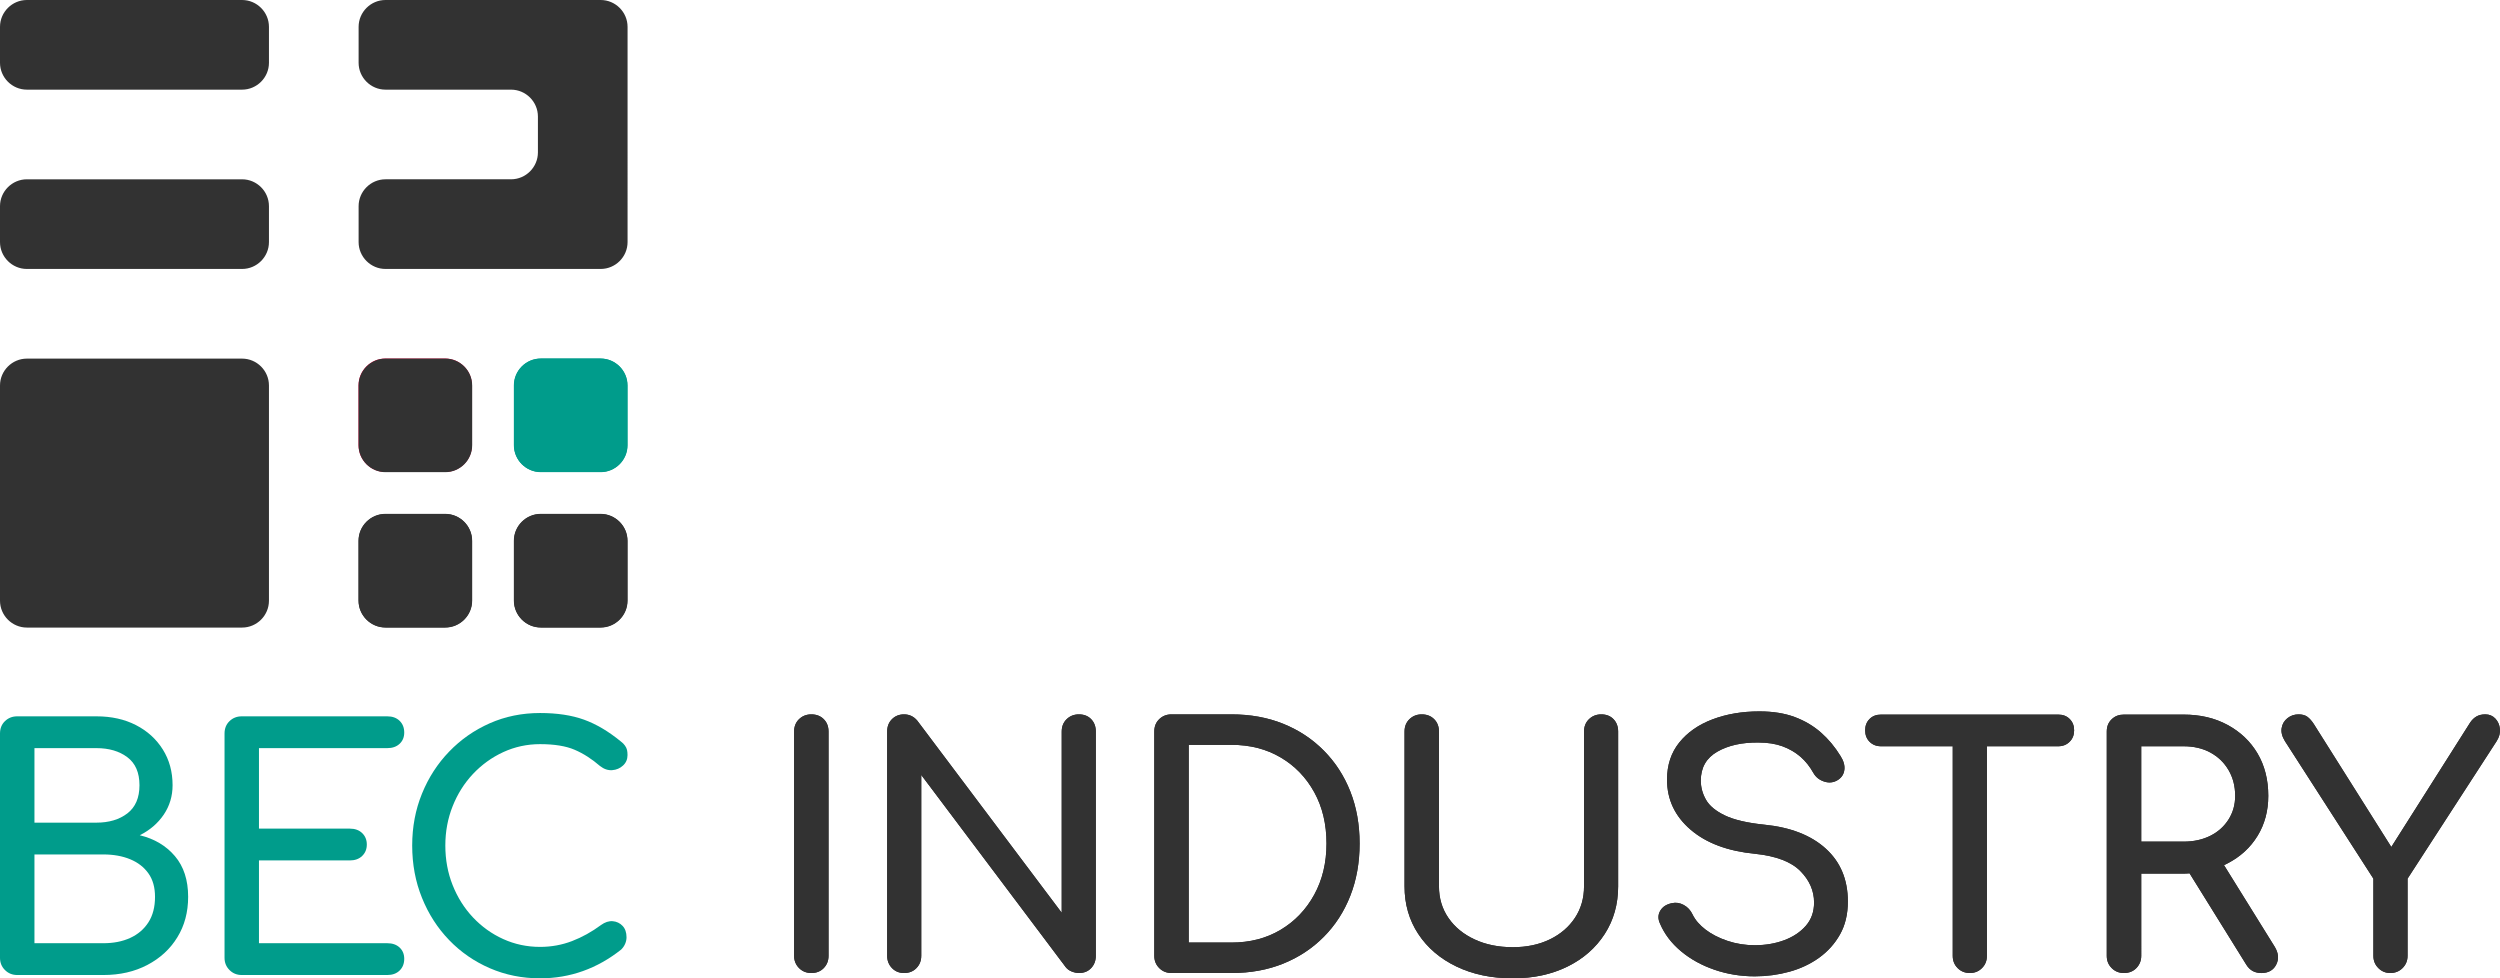 <?xml version="1.0" encoding="utf-8"?>
<!-- Generator: Adobe Illustrator 27.5.0, SVG Export Plug-In . SVG Version: 6.00 Build 0)  -->
<svg version="1.1" id="Ebene_1" xmlns="http://www.w3.org/2000/svg" xmlns:xlink="http://www.w3.org/1999/xlink" x="0px" y="0px"
	 viewBox="0 0 7969.65 3118.78" style="enable-background:new 0 0 7969.65 3118.78;" xml:space="preserve">
<style type="text/css">
	.st0{fill:#E1003C;}
	.st1{fill:#323232;}
	.st2{fill:#009C8B;}
</style>
<path class="st0" d="M1504.74,1419.03c0,47.13-38.57,85.72-85.72,85.72h-190.47c-47.15,0-85.71-38.58-85.71-85.72v-190.47
	c0-47.13,38.57-85.71,85.71-85.71h190.47c47.15,0,85.72,38.58,85.72,85.71V1419.03z"/>
<path class="st1" d="M1504.74,1914.29c0,47.13-38.57,85.71-85.72,85.71h-190.47c-47.15,0-85.71-38.58-85.71-85.71v-190.47
	c0-47.14,38.57-85.72,85.71-85.72h190.47c47.15,0,85.72,38.58,85.72,85.72V1914.29z"/>
<path class="st2" d="M1999.99,1419.03c0,47.13-38.57,85.72-85.71,85.72H1723.8c-47.15,0-85.72-38.58-85.72-85.72v-190.47
	c0-47.13,38.57-85.71,85.72-85.71h190.47c47.15,0,85.71,38.58,85.71,85.71V1419.03z"/>
<path class="st1" d="M1999.99,1914.29c0,47.13-38.57,85.71-85.71,85.71H1723.8c-47.15,0-85.72-38.58-85.72-85.71v-190.47
	c0-47.14,38.57-85.72,85.72-85.72h190.47c47.15,0,85.71,38.58,85.71,85.72V1914.29z"/>
<g>
	<g>
		<path class="st1" d="M1505.2,1419.46c0,47.15-38.59,85.74-85.74,85.74h-190.53c-47.16,0-85.75-38.59-85.75-85.74v-190.53
			c0-47.15,38.59-85.74,85.75-85.74h190.53c47.15,0,85.74,38.59,85.74,85.74V1419.46z"/>
		<path class="st1" d="M1505.2,1914.87c0,47.15-38.59,85.74-85.74,85.74h-190.53c-47.16,0-85.75-38.59-85.75-85.74v-190.53
			c0-47.15,38.59-85.74,85.75-85.74h190.53c47.15,0,85.74,38.59,85.74,85.74V1914.87z"/>
		<path class="st2" d="M2000.6,1419.46c0,47.15-38.58,85.74-85.74,85.74h-190.53c-47.16,0-85.74-38.59-85.74-85.74v-190.53
			c0-47.15,38.58-85.74,85.74-85.74h190.53c47.16,0,85.74,38.59,85.74,85.74V1419.46z"/>
		<path class="st1" d="M2000.6,1914.87c0,47.15-38.58,85.74-85.74,85.74h-190.53c-47.16,0-85.74-38.59-85.74-85.74v-190.53
			c0-47.15,38.58-85.74,85.74-85.74h190.53c47.16,0,85.74,38.59,85.74,85.74V1914.87z"/>
	</g>
	<g>
		<path class="st1" d="M771.67,285.8c47.15,0,85.73-38.58,85.73-85.74V85.74C857.4,38.58,818.82,0,771.67,0H85.74
			C38.58,0,0,38.58,0,85.74v114.32c0,47.16,38.58,85.74,85.74,85.74H771.67z"/>
		<path class="st1" d="M85.74,571.59C38.58,571.59,0,610.17,0,657.34v114.33c0,47.16,38.58,85.74,85.74,85.74h685.93
			c47.15,0,85.73-38.58,85.73-85.74V657.34c0-47.16-38.58-85.74-85.73-85.74H85.74z"/>
		<path class="st1" d="M857.4,1914.87c0,47.16-38.58,85.74-85.73,85.74H85.74c-47.16,0-85.74-38.58-85.74-85.74v-685.92
			c0-47.16,38.58-85.74,85.74-85.74h685.93c47.15,0,85.73,38.58,85.73,85.74V1914.87z"/>
		<path class="st1" d="M1228.93,0c-47.15,0-85.73,38.58-85.73,85.74v114.32c0,47.16,38.58,85.74,85.73,85.74h400.12
			c47.18,0,85.76,38.58,85.76,85.74v114.31c0,47.16-38.58,85.74-85.76,85.74h-400.12c-47.15,0-85.73,38.58-85.73,85.74v114.33
			c0,47.16,38.58,85.74,85.73,85.74h685.94c47.15,0,85.73-38.58,85.73-85.74V85.74c0-47.16-38.58-85.74-85.73-85.74H1228.93z"/>
	</g>
</g>
<g>
	<path class="st2" d="M445.58,2662.63c32.36-16.18,57.85-38.18,76.62-65.99c18.66-27.76,27.97-58.96,27.97-93.49
		c0-42.88-10.37-80.89-31.2-114.01c-20.73-33.04-49.28-59-85.56-77.61c-36.22-18.62-78.25-27.97-126.05-27.97H54.94
		c-15.54,0-28.55,5.13-39.13,15.34C5.23,2309.04,0,2322.27,0,2338.39v714.99c0,15.44,5.23,28.51,15.81,38.97
		c10.58,10.57,23.58,15.86,39.13,15.86h274.53c52.77,0,99.62-10.68,140.44-32.2c40.82-21.47,72.71-50.81,95.5-88.14
		c22.95-37.28,34.37-80.21,34.37-128.86c0-53.46-14.06-96.76-42.19-129.86C529.45,2696.04,492.12,2673.89,445.58,2662.63z
		 M109.83,2384.93h197.54c40.08,0,72.97,9.67,98.66,29.03c25.7,19.35,38.6,49.07,38.6,89.2c0,40.13-12.9,70.06-38.6,89.83
		c-25.69,19.68-58.58,29.51-98.66,29.51H109.83V2384.93z M473.08,2940.33c-14.06,21.84-33.42,38.39-58.05,49.65
		c-24.65,11.32-53.2,16.87-85.56,16.87H109.83v-282.99h219.64c32.36,0,60.91,5.13,85.56,15.34c24.64,10.2,43.99,25.17,58.05,44.94
		c14.07,19.67,21.1,44.63,21.1,74.88C494.18,2891.42,487.15,2918.54,473.08,2940.33z"/>
	<path class="st2" d="M1234.76,2384.93c16.23,0,29.23-4.55,39.08-13.75c9.83-9.15,14.8-21.09,14.8-35.9
		c0-15.49-4.97-27.92-14.8-37.49c-9.84-9.46-22.84-14.22-39.08-14.22h-464.1c-15.54,0-28.55,5.13-39.02,15.34
		c-10.57,10.15-15.86,23.37-15.86,39.49v714.99c0,15.44,5.29,28.51,15.86,38.97c10.47,10.57,23.48,15.86,39.02,15.86h464.1
		c16.23,0,29.23-4.7,39.08-14.22c9.83-9.47,14.8-22,14.8-37.49c0-14.8-4.97-26.76-14.8-35.96c-9.84-9.15-22.84-13.7-39.08-13.7
		H825.55v-263.95h289.87c16.18,0,29.29-4.76,39.13-14.27c9.83-9.47,14.8-21.63,14.8-36.38c0-14.8-4.97-26.97-14.8-36.49
		c-9.84-9.51-22.95-14.22-39.13-14.22H825.55v-256.6H1234.76z"/>
	<path class="st2" d="M1507.75,2467.3c27.92-29.6,60.07-52.82,96.71-69.73c36.54-16.81,75.67-25.34,117.23-25.34
		c45.69,0,82.49,6.03,110.3,17.99c27.86,11.95,54.78,29.23,80.79,51.76c12.64,9.83,25.7,14.23,39.02,13.17
		c13.38-1.06,24.85-5.98,34.37-14.81c9.52-8.78,14.28-19.89,14.28-33.26c0-6.34-0.53-11.75-1.59-16.39
		c-1.06-4.55-3.17-9.14-6.45-13.7c-3.06-4.61-7.51-8.99-13.1-13.22c-39.45-32.36-78.68-55.57-117.7-69.64
		c-39.13-14.11-85.77-21.15-139.91-21.15c-57.74,0-111.25,10.95-160.53,32.73c-49.33,21.84-92.43,51.92-129.34,90.32
		c-37.01,38.33-65.89,83.01-86.61,134.03c-20.84,51.08-31.2,106.18-31.2,165.29c0,59.86,10.36,115.48,31.2,166.82
		c20.72,51.45,49.59,96.29,86.61,134.67c36.91,38.34,80.27,68.27,129.86,89.73c49.6,21.47,103,32.2,160,32.2
		c47.8,0,93.38-7.76,136.68-23.2c43.31-15.44,83.92-38.39,121.99-68.64c5.6-5.66,9.83-11.73,12.63-18.51
		c2.81-6.66,4.29-13.54,4.29-20.57c0-15.44-4.29-27.66-12.69-36.43c-8.46-8.79-18.82-13.7-31.09-14.81
		c-12.37-1.05-24.85,3.01-37.53,12.16c-29.51,21.84-60.39,38.92-92.43,51.24c-31.99,12.26-65.98,18.5-101.84,18.5
		c-41.56,0-80.69-8.3-117.23-24.85c-36.63-16.49-68.78-39.65-96.71-69.16c-27.75-29.56-49.38-63.93-64.82-102.95
		c-15.55-39.08-23.27-81.16-23.27-126.21c0-44.36,7.72-86.09,23.27-125.16C1458.37,2531.18,1480,2496.86,1507.75,2467.3z"/>
</g>
<g>
	<g>
		<path class="st1" d="M2586.37,3101.87c-15.46,0-28.49-5.26-39.1-15.81c-10.52-10.58-15.8-23.58-15.8-39.08v-714.78
			c0-16.18,5.28-29.38,15.8-39.6c10.6-10.19,23.64-15.3,39.1-15.3c16.2,0,29.4,5.11,39.61,15.3c10.22,10.21,15.28,23.42,15.28,39.6
			v714.78c0,15.5-5.06,28.5-15.28,39.08C2615.77,3096.6,2602.57,3101.87,2586.37,3101.87z"/>
		<path class="st1" d="M2881.98,3101.87c-15.47,0-28.29-5.26-38.48-15.81c-10.24-10.58-15.36-23.58-15.36-39.08v-714.78
			c0-16.18,5.12-29.38,15.36-39.6c10.19-10.19,23.01-15.3,38.48-15.3c16.89,0,30.98,6.69,42.22,20.06l460.36,612.37v-577.53
			c0-16.18,5.31-29.38,15.84-39.6c10.55-10.19,23.59-15.3,39.08-15.3c16.16,0,29.2,5.11,39.04,15.3c9.89,10.21,14.8,23.42,14.8,39.6
			v714.78c0,15.5-4.9,28.5-14.8,39.08c-9.84,10.55-22.89,15.81-39.04,15.81c-7.05,0-14.65-1.57-22.75-4.74
			c-8.07-3.16-14.56-7.92-19.51-14.25l-460.33-612.37v576.47c0,15.5-5.09,28.5-15.3,39.08
			C2911.39,3096.6,2898.2,3101.87,2881.98,3101.87z"/>
		<path class="st1" d="M3734.58,3101.87c-15.52,0-28.51-5.26-39.09-15.81c-10.6-10.58-15.81-23.58-15.81-39.08v-714.78
			c0-16.18,5.21-29.38,15.81-39.6c10.57-10.19,23.56-15.3,39.09-15.3h191.07c60.51,0,115.6,10.03,165.24,30.09
			c49.63,20.07,92.73,48.58,129.33,85.54c36.6,36.96,64.75,80.42,84.44,130.39c19.74,49.97,29.6,105.23,29.6,165.75
			c0,60.53-9.86,115.98-29.6,166.3c-19.69,50.33-47.84,93.96-84.44,130.91c-36.6,36.96-79.71,65.47-129.33,85.53
			c-49.64,20.06-104.73,30.08-165.24,30.08H3734.58z M3789.48,3004.75h136.18c59.13,0,111.39-13.56,156.77-40.65
			c45.41-27.1,81.14-64.42,107.17-111.94c26.07-47.51,39.09-101.88,39.09-163.11c0-61.94-13.02-116.5-39.09-163.65
			c-26.02-47.16-61.76-84.11-107.17-110.85c-45.38-26.75-97.64-40.12-156.77-40.12h-136.18V3004.75z"/>
		<path class="st1" d="M4822.67,3118.78c-67.58,0-127.43-12.5-179.52-37.49c-52.09-24.98-92.73-59.66-121.95-103.98
			c-29.21-44.36-43.78-95.02-43.78-152.05v-493.06c0-16.18,5.25-29.38,15.82-39.6c10.57-10.19,23.59-15.3,39.09-15.3
			c16.17,0,29.36,5.11,39.59,15.3c10.2,10.21,15.31,23.42,15.31,39.6v493.06c0,38.02,10.01,71.62,30.07,100.83
			c20.06,29.21,47.88,52.09,83.44,68.62c35.54,16.55,76.19,24.82,121.94,24.82c44.33,0,83.58-8.27,117.71-24.82
			c34.15-16.53,60.88-39.4,80.23-68.62c19.36-29.21,29.05-62.81,29.05-100.83v-493.06c0-16.18,5.26-29.38,15.83-39.6
			c10.56-10.19,23.58-15.3,39.07-15.3c16.18,0,29.21,5.11,39.07,15.3c9.84,10.21,14.79,23.42,14.79,39.6v493.06
			c0,57.03-14.27,107.7-42.79,152.05c-28.52,44.32-68.11,79.01-118.76,103.98C4946.15,3106.28,4888.12,3118.78,4822.67,3118.78z"/>
		<path class="st1" d="M5593.99,3112.45c-45.03,0-87.96-7.06-128.8-21.12c-40.83-14.1-76.37-33.79-106.64-59.13
			c-30.25-25.34-52.42-54.55-66.51-87.63c-7.02-14.77-6.87-28.5,0.53-41.16c7.39-12.67,19.89-20.77,37.49-24.31
			c12.67-2.81,25.15-0.87,37.48,5.81c12.31,6.69,21.65,16.74,28,30.1c8.43,17.61,22.33,33.79,41.7,48.58
			c19.34,14.78,42.74,26.74,70.2,35.89c27.45,9.16,56.32,13.73,86.56,13.73c33.79,0,64.96-5.28,93.46-15.83
			c28.48-10.58,51.56-25.88,69.14-45.94c17.61-20.07,26.4-44.89,26.4-74.44c0-37.3-14.6-70.75-43.81-100.3
			c-29.21-29.56-77.26-47.86-144.12-54.9c-87.27-8.44-155.91-34.14-205.87-77.08c-49.98-42.93-74.96-96.08-74.96-159.43
			c0-46.44,13.02-85.85,39.05-118.25c26.05-32.36,61.41-57,106.1-73.89c44.69-16.89,94.49-25.34,149.41-25.34
			c42.93,0,80.42,5.98,112.44,17.94c32.02,11.97,60,28.51,83.93,49.63c23.95,21.12,44.71,46.1,62.32,74.96
			c9.84,15.49,13.89,30.09,12.12,43.82c-1.77,13.73-8.62,24.47-20.58,32.2c-13.37,8.45-27.8,10.21-43.29,5.29
			c-15.51-4.94-27.12-14.09-34.82-27.46c-11.28-20.41-25-37.65-41.18-51.72c-16.21-14.08-35.22-25.16-57.03-33.26
			c-21.83-8.1-47.52-12.15-77.06-12.15c-52.09-0.69-95.73,8.99-130.93,29.05c-35.18,20.06-52.78,50.86-52.78,92.37
			c0,21.12,5.44,41.35,16.36,60.71c10.9,19.37,30.97,36.08,60.18,50.17c29.21,14.07,71.27,23.93,126.18,29.54
			c83.74,8.46,149.03,33.98,195.84,76.55c46.8,42.59,70.22,98.72,70.22,168.4c0,40.12-8.29,74.97-24.82,104.54
			c-16.55,29.54-38.73,54.37-66.51,74.44c-27.82,20.06-59.5,35.03-95.04,44.87C5668.8,3107.5,5632.03,3112.45,5593.99,3112.45z"/>
		<path class="st1" d="M6597.7,2291.91c-9.49-9.5-21.59-13.91-36.38-13.91H6334.3h-109.78h-228.04c-14.81,0-26.95,4.41-36.44,13.91
			c-9.48,9.5-14.21,21.46-14.21,36.25c0,14.78,4.73,27.02,14.21,36.52c9.5,9.48,21.64,14.33,36.44,14.33H6225v667.97
			c0,15.5,5.09,28.5,15.58,39.08c10.57,10.55,23.5,15.81,38.94,15.81c15.49,0,28.34-5.26,38.86-15.81
			c10.58-10.58,15.62-23.58,15.62-39.08V2379h227.32c14.79,0,26.89-4.93,36.38-14.42c9.55-9.51,14.33-21.56,14.33-36.35
			C6612.03,2313.45,6607.25,2301.41,6597.7,2291.91z"/>
		<path class="st1" d="M7250.97,3017.42l-161.2-259.52c3.81-1.74,7.58-3.57,11.29-5.49c40.84-21.12,72.74-50.32,95.62-87.64
			c22.86-37.29,34.3-79.88,34.3-127.75c0-51.38-11.45-96.42-34.3-135.14c-22.88-38.71-54.77-68.8-95.62-90.97
			c-40.87-22.17-87.58-32.91-140.35-32.91h-190.06c-15.55,0-28.48,4.75-38.92,14.95c-10.64,10.22-15.73,23.06-15.73,39.24v714.78
			c0,15.5,5.09,28.5,15.73,39.08c10.44,10.55,23.44,15.81,38.99,15.81c16.15,0,29.53-5.26,39.72-15.81
			c10.2-10.58,15.56-23.58,15.56-39.08V2785h134.71c6.52,0,12.95-0.63,19.29-0.95l181.16,291.65c5.77,9.16,12.63,15.74,20.57,19.95
			c8.2,4.25,17.21,6.27,27,6.27c22.54,0,38.41-8.98,47.56-26.94C7265.46,3057.05,7263.64,3037.84,7250.97,3017.42z M6826,2683v-304
			h134.71c32.31,0,60.74,6.51,85.44,19.89c24.67,13.38,43.92,31.94,58.04,55.86c14.11,23.93,21.18,51.35,21.18,82.31
			c0,28.15-7.07,53.31-21.18,75.48c-14.13,22.17-33.38,39.55-58.04,51.85c-24.71,12.34-53.14,18.61-85.44,18.61H6826z"/>
		<path class="st1" d="M7969.33,2323.23c-1.43-13.03-6.36-23.95-14.76-32.75c-8.48-8.8-19.05-13.19-31.66-13.19
			c-11.29,0-20.77,2.3-28.57,6.87c-7.73,4.58-14.4,11.09-20.01,19.54l-251.21,396.33l-247.14-392.1
			c-6.41-9.85-13.09-17.42-20.14-22.7c-6.99-5.29-16.46-7.93-28.39-7.93c-13.42,0-25.18,4.05-35.44,12.14
			c-10.18,8.1-16.41,18.66-18.5,31.67c-2.09,13.03,1.46,26.93,10.62,41.71L7566,2800.97v246c0,15.5,5.23,28.5,15.84,39.08
			c10.57,10.55,23.23,15.81,38.01,15.81c15.44,0,28.62-5.26,39.2-15.81c10.55-10.58,15.95-23.58,15.95-39.08v-246l283.87-438.16
			C7967.35,2349.46,7970.76,2336.25,7969.33,2323.23z"/>
	</g>
	<g>
		<path class="st1" d="M2586.37,3101.87c-15.46,0-28.49-5.26-39.1-15.81c-10.52-10.58-15.8-23.58-15.8-39.08v-714.78
			c0-16.18,5.28-29.38,15.8-39.6c10.6-10.19,23.64-15.3,39.1-15.3c16.2,0,29.4,5.11,39.61,15.3c10.22,10.21,15.28,23.42,15.28,39.6
			v714.78c0,15.5-5.06,28.5-15.28,39.08C2615.77,3096.6,2602.57,3101.87,2586.37,3101.87z"/>
		<path class="st1" d="M2881.98,3101.87c-15.47,0-28.29-5.26-38.48-15.81c-10.24-10.58-15.36-23.58-15.36-39.08v-714.78
			c0-16.18,5.12-29.38,15.36-39.6c10.19-10.19,23.01-15.3,38.48-15.3c16.89,0,30.98,6.69,42.22,20.06l460.36,612.37v-577.53
			c0-16.18,5.31-29.38,15.84-39.6c10.55-10.19,23.59-15.3,39.08-15.3c16.16,0,29.2,5.11,39.04,15.3c9.89,10.21,14.8,23.42,14.8,39.6
			v714.78c0,15.5-4.9,28.5-14.8,39.08c-9.84,10.55-22.89,15.81-39.04,15.81c-7.05,0-14.65-1.57-22.75-4.74
			c-8.07-3.16-14.56-7.92-19.51-14.25l-460.33-612.37v576.47c0,15.5-5.09,28.5-15.3,39.08
			C2911.39,3096.6,2898.2,3101.87,2881.98,3101.87z"/>
		<path class="st1" d="M3734.58,3101.87c-15.52,0-28.51-5.26-39.09-15.81c-10.6-10.58-15.81-23.58-15.81-39.08v-714.78
			c0-16.18,5.21-29.38,15.81-39.6c10.57-10.19,23.56-15.3,39.09-15.3h191.07c60.51,0,115.6,10.03,165.24,30.09
			c49.63,20.07,92.73,48.58,129.33,85.54c36.6,36.96,64.75,80.42,84.44,130.39c19.74,49.97,29.6,105.23,29.6,165.75
			c0,60.53-9.86,115.98-29.6,166.3c-19.69,50.33-47.84,93.96-84.44,130.91c-36.6,36.96-79.71,65.47-129.33,85.53
			c-49.64,20.06-104.73,30.08-165.24,30.08H3734.58z M3789.48,3004.75h136.18c59.13,0,111.39-13.56,156.77-40.65
			c45.41-27.1,81.14-64.42,107.17-111.94c26.07-47.51,39.09-101.88,39.09-163.11c0-61.94-13.02-116.5-39.09-163.65
			c-26.02-47.16-61.76-84.11-107.17-110.85c-45.38-26.75-97.64-40.12-156.77-40.12h-136.18V3004.75z"/>
		<path class="st1" d="M4822.67,3118.78c-67.58,0-127.43-12.5-179.52-37.49c-52.09-24.98-92.73-59.66-121.95-103.98
			c-29.21-44.36-43.78-95.02-43.78-152.05v-493.06c0-16.18,5.25-29.38,15.82-39.6c10.57-10.19,23.59-15.3,39.09-15.3
			c16.17,0,29.36,5.11,39.59,15.3c10.2,10.21,15.31,23.42,15.31,39.6v493.06c0,38.02,10.01,71.62,30.07,100.83
			c20.06,29.21,47.88,52.09,83.44,68.62c35.54,16.55,76.19,24.82,121.94,24.82c44.33,0,83.58-8.27,117.71-24.82
			c34.15-16.53,60.88-39.4,80.23-68.62c19.36-29.21,29.05-62.81,29.05-100.83v-493.06c0-16.18,5.26-29.38,15.83-39.6
			c10.56-10.19,23.58-15.3,39.07-15.3c16.18,0,29.21,5.11,39.07,15.3c9.84,10.21,14.79,23.42,14.79,39.6v493.06
			c0,57.03-14.27,107.7-42.79,152.05c-28.52,44.32-68.11,79.01-118.76,103.98C4946.15,3106.28,4888.12,3118.78,4822.67,3118.78z"/>
		<path class="st1" d="M5593.99,3112.45c-45.03,0-87.96-7.06-128.8-21.12c-40.83-14.1-76.37-33.79-106.64-59.13
			c-30.25-25.34-52.42-54.55-66.51-87.63c-7.02-14.77-6.87-28.5,0.53-41.16c7.39-12.67,19.89-20.77,37.49-24.31
			c12.67-2.81,25.15-0.87,37.48,5.81c12.31,6.69,21.65,16.74,28,30.1c8.43,17.61,22.33,33.79,41.7,48.58
			c19.34,14.78,42.74,26.74,70.2,35.89c27.45,9.16,56.32,13.73,86.56,13.73c33.79,0,64.96-5.28,93.46-15.83
			c28.48-10.58,51.56-25.88,69.14-45.94c17.61-20.07,26.4-44.89,26.4-74.44c0-37.3-14.6-70.75-43.81-100.3
			c-29.21-29.56-77.26-47.86-144.12-54.9c-87.27-8.44-155.91-34.14-205.87-77.08c-49.98-42.93-74.96-96.08-74.96-159.43
			c0-46.44,13.02-85.85,39.05-118.25c26.05-32.36,61.41-57,106.1-73.89c44.69-16.89,94.49-25.34,149.41-25.34
			c42.93,0,80.42,5.98,112.44,17.94c32.02,11.97,60,28.51,83.93,49.63c23.95,21.12,44.71,46.1,62.32,74.96
			c9.84,15.49,13.89,30.09,12.12,43.82c-1.77,13.73-8.62,24.47-20.58,32.2c-13.37,8.45-27.8,10.21-43.29,5.29
			c-15.51-4.94-27.12-14.09-34.82-27.46c-11.28-20.41-25-37.65-41.18-51.72c-16.21-14.08-35.22-25.16-57.03-33.26
			c-21.83-8.1-47.52-12.15-77.06-12.15c-52.09-0.69-95.73,8.99-130.93,29.05c-35.18,20.06-52.78,50.86-52.78,92.37
			c0,21.12,5.44,41.35,16.36,60.71c10.9,19.37,30.97,36.08,60.18,50.17c29.21,14.07,71.27,23.93,126.18,29.54
			c83.74,8.46,149.03,33.98,195.84,76.55c46.8,42.59,70.22,98.72,70.22,168.4c0,40.12-8.29,74.97-24.82,104.54
			c-16.55,29.54-38.73,54.37-66.51,74.44c-27.82,20.06-59.5,35.03-95.04,44.87C5668.8,3107.5,5632.03,3112.45,5593.99,3112.45z"/>
		<path class="st1" d="M6597.7,2291.91c-9.49-9.5-21.59-13.91-36.38-13.91H6334.3h-109.78h-228.04c-14.81,0-26.95,4.41-36.44,13.91
			c-9.48,9.5-14.21,21.46-14.21,36.25c0,14.78,4.73,27.02,14.21,36.52c9.5,9.48,21.64,14.33,36.44,14.33H6225v667.97
			c0,15.5,5.09,28.5,15.58,39.08c10.57,10.55,23.5,15.81,38.94,15.81c15.49,0,28.34-5.26,38.86-15.81
			c10.58-10.58,15.62-23.58,15.62-39.08V2379h227.32c14.79,0,26.89-4.93,36.38-14.42c9.55-9.51,14.33-21.56,14.33-36.35
			C6612.03,2313.45,6607.25,2301.41,6597.7,2291.91z"/>
		<path class="st1" d="M7250.97,3017.42l-161.2-259.52c3.81-1.74,7.58-3.57,11.29-5.49c40.84-21.12,72.74-50.32,95.62-87.64
			c22.86-37.29,34.3-79.88,34.3-127.75c0-51.38-11.45-96.42-34.3-135.14c-22.88-38.71-54.77-68.8-95.62-90.97
			c-40.87-22.17-87.58-32.91-140.35-32.91h-190.06c-15.55,0-28.48,4.75-38.92,14.95c-10.64,10.22-15.73,23.06-15.73,39.24v714.78
			c0,15.5,5.09,28.5,15.73,39.08c10.44,10.55,23.44,15.81,38.99,15.81c16.15,0,29.53-5.26,39.72-15.81
			c10.2-10.58,15.56-23.58,15.56-39.08V2785h134.71c6.52,0,12.95-0.63,19.29-0.95l181.16,291.65c5.77,9.16,12.63,15.74,20.57,19.95
			c8.2,4.25,17.21,6.27,27,6.27c22.54,0,38.41-8.98,47.56-26.94C7265.46,3057.05,7263.64,3037.84,7250.97,3017.42z M6826,2683v-304
			h134.71c32.31,0,60.74,6.51,85.44,19.89c24.67,13.38,43.92,31.94,58.04,55.86c14.11,23.93,21.18,51.35,21.18,82.31
			c0,28.15-7.07,53.31-21.18,75.48c-14.13,22.17-33.38,39.55-58.04,51.85c-24.71,12.34-53.14,18.61-85.44,18.61H6826z"/>
		<path class="st1" d="M7969.33,2323.23c-1.43-13.03-6.36-23.95-14.76-32.75c-8.48-8.8-19.05-13.19-31.66-13.19
			c-11.29,0-20.77,2.3-28.57,6.87c-7.73,4.58-14.4,11.09-20.01,19.54l-251.21,396.33l-247.14-392.1
			c-6.41-9.85-13.09-17.42-20.14-22.7c-6.99-5.29-16.46-7.93-28.39-7.93c-13.42,0-25.18,4.05-35.44,12.14
			c-10.18,8.1-16.41,18.66-18.5,31.67c-2.09,13.03,1.46,26.93,10.62,41.71L7566,2800.97v246c0,15.5,5.23,28.5,15.84,39.08
			c10.57,10.55,23.23,15.81,38.01,15.81c15.44,0,28.62-5.26,39.2-15.81c10.55-10.58,15.95-23.58,15.95-39.08v-246l283.87-438.16
			C7967.35,2349.46,7970.76,2336.25,7969.33,2323.23z"/>
	</g>
</g>
</svg>
